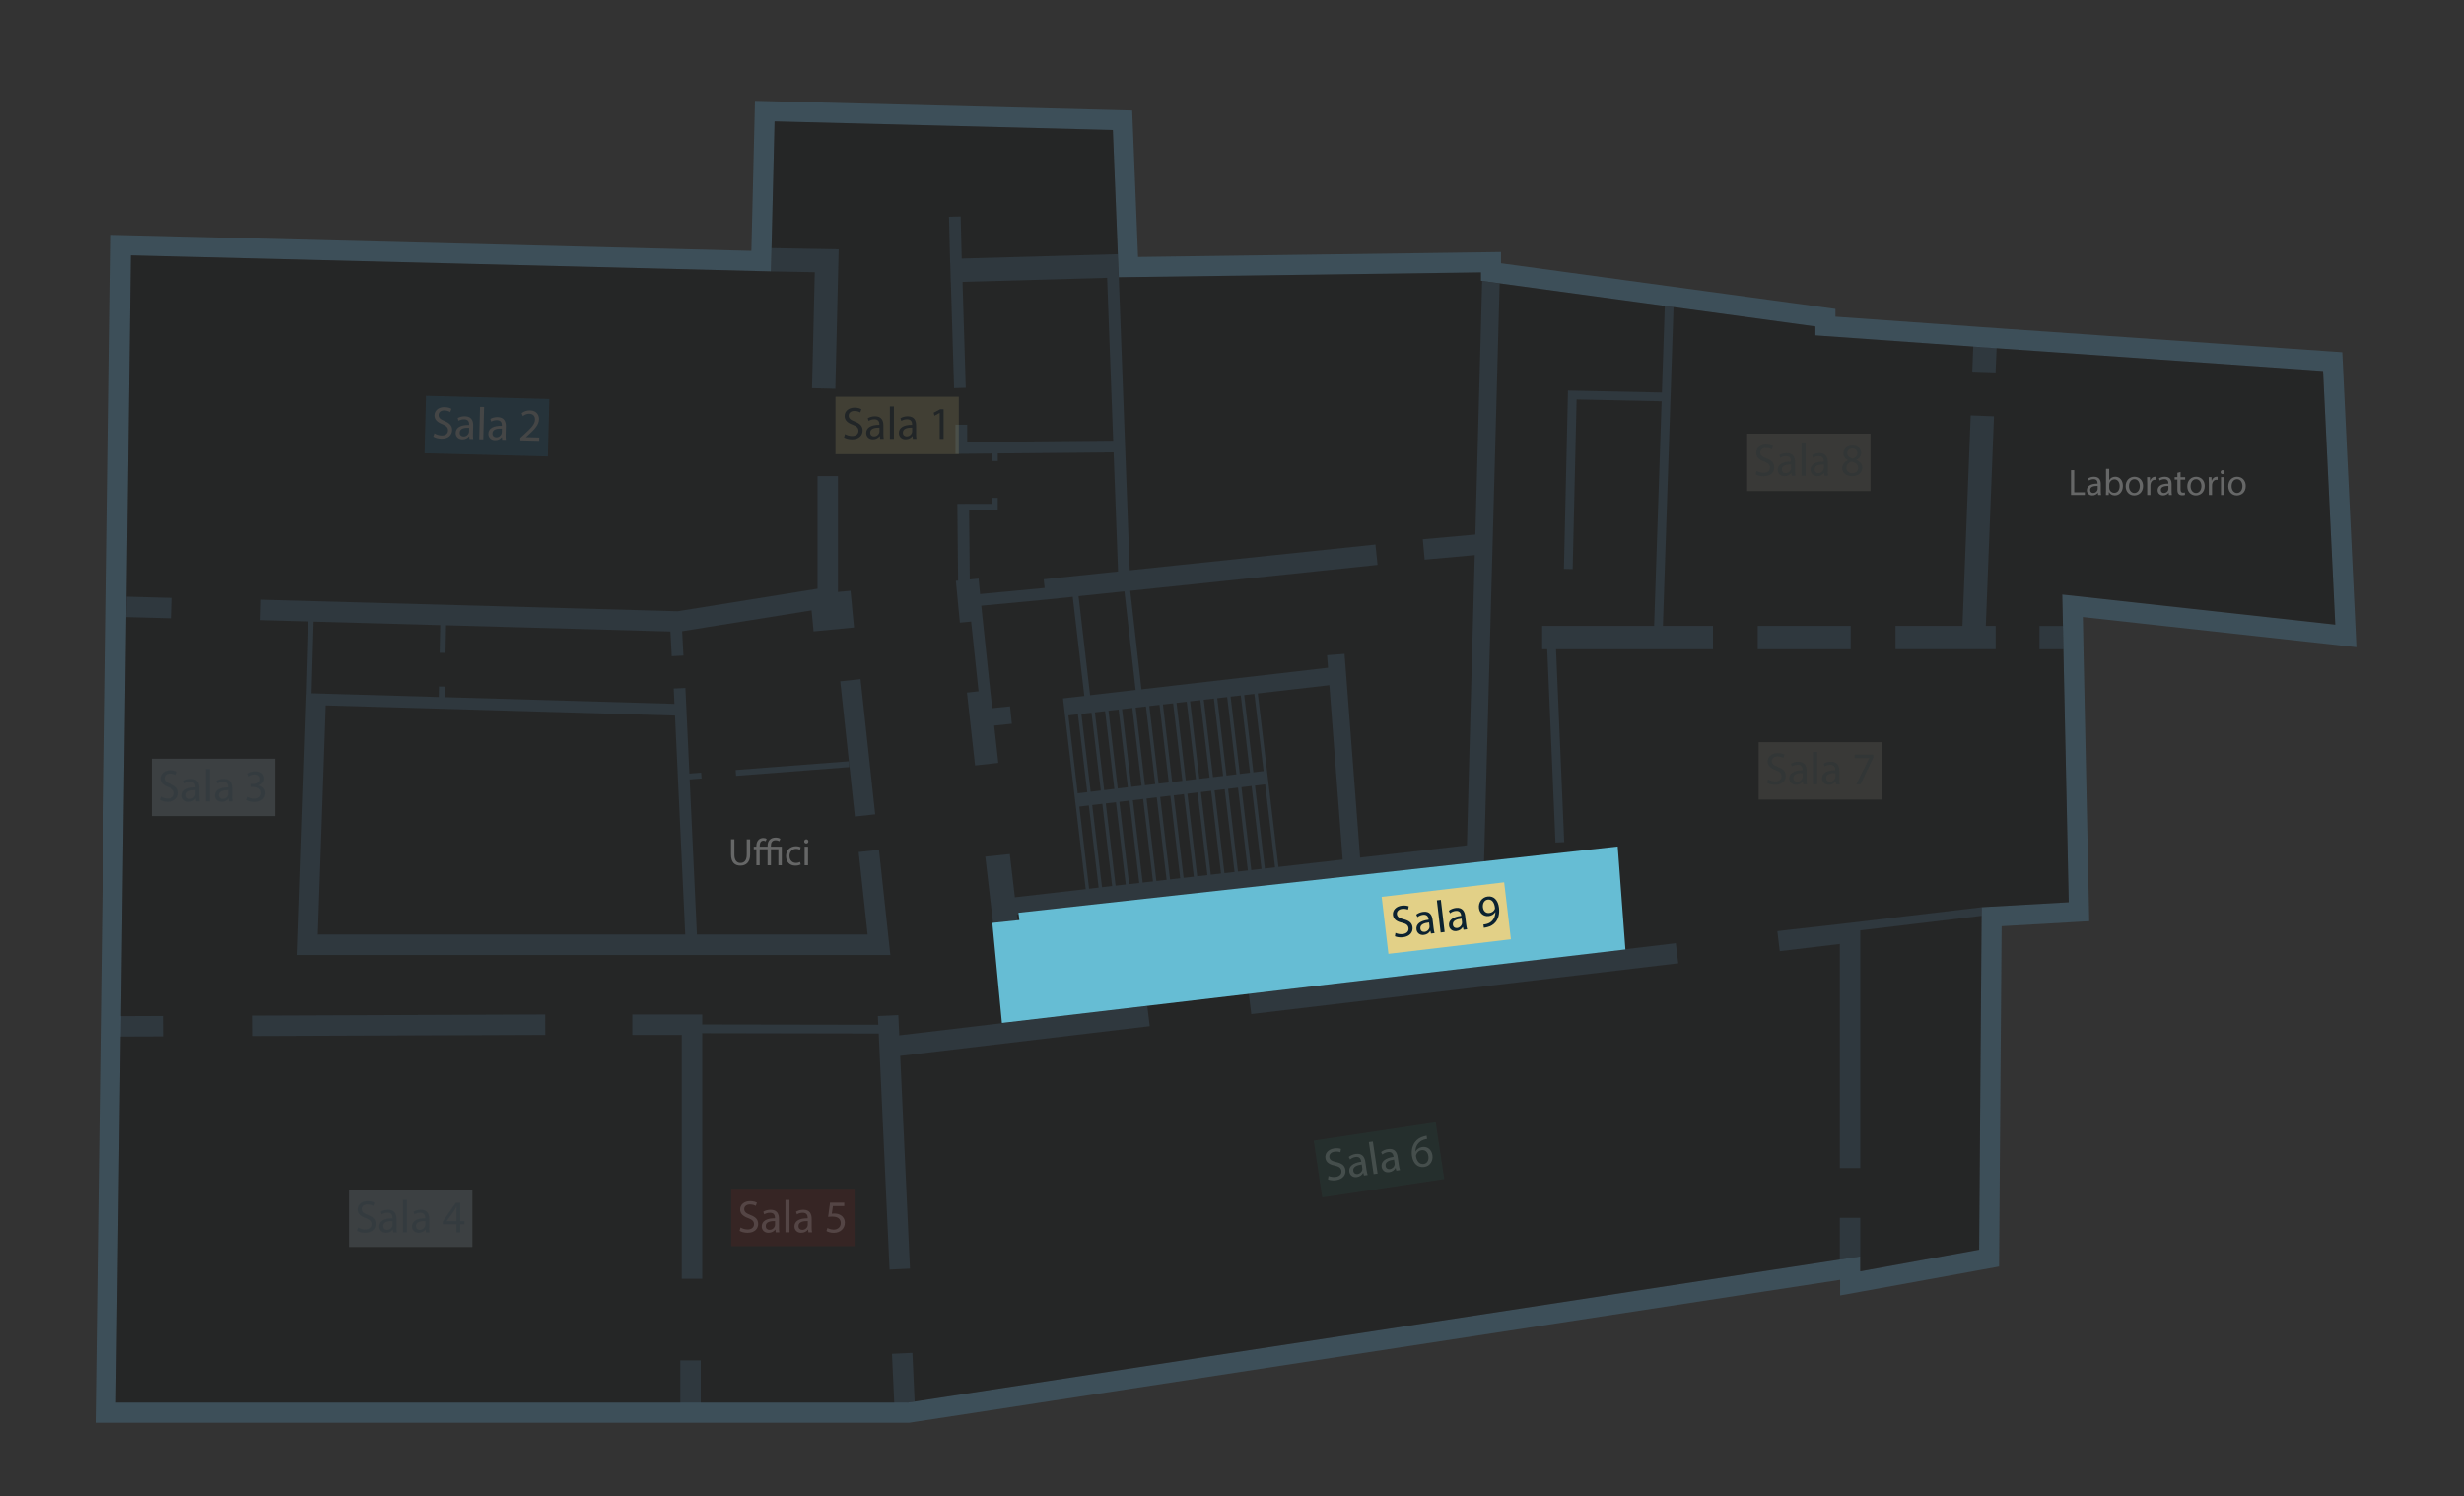 <svg xmlns="http://www.w3.org/2000/svg" viewBox="0 0 824.17 500.43"><rect x="0" y="0" width="824.17" height="500.43" fill="#333333" stroke="none"/><g><g id="e" data-name="Livello 1"><path d="M259.09,40.61l113.15,2.9,1.98,49.24,121.14-1.63v2.81l111.85,15.27v2.99l37.87,2.69,22.82,1.62,109.14,7.61,4.07,84.84-91.31-10.06.22,10.48.15,7.81,1.79,84.63-28.44,1.63-.68.04-.02,2.87-.83,111.69-39.77,7.24v-4.99l-6.84,1.04-308.97,47.43-2.78.43H38.79l4.95-383.77,214.14,5.37,1.2-50.2ZM252.53,33.72l-.16,6.73-1.04,43.47-207.41-5.19-6.8-.17-.09,6.8-4.96,383.77-.09,6.8h272.16l.51-.08,2.78-.43,308.07-47.29v5.22l7.92-1.44,39.77-7.24,5.47-1,.04-5.57.81-108.27,22.84-1.31,6.47-.37-.14-6.48-1.79-84.63-.15-7.8-.06-2.83,83.69,9.22,7.82.86-.37-7.86-4.07-84.84-.29-5.96-5.96-.41-109.14-7.61-22.81-1.62-31.63-2.25v-2.6l-5.81-.8-106.05-14.47v-3.76l-6.8.1-114.6,1.55-1.71-42.7-.25-6.29-6.29-.16-113.17-2.91-6.73-.17Z" fill="#456274" opacity=".6" stroke-width="0"></path><g opacity=".3"><path d="M690.18,217.19l1.79,84.63-28.44,1.63-.68.04-.02,2.87-.83,111.69-39.77,7.24v-4.99l-6.84,1.04-308.98,47.43-2.78.43H38.79l4.95-383.77,214.14,5.36,1.2-50.19,113.15,2.9,1.98,49.24,121.15-1.63v2.81l111.85,15.27v2.99l37.87,2.69,22.81,1.62,109.14,7.61,4.08,84.84-91.31-10.07.23,10.49.15,7.81Z" fill="#040607" stroke-width="0"></path></g><path d="M619.04,209.37h-31.1v7.81h31.1v-7.81Z" fill="#466377" opacity=".3" stroke-width="0"></path><path d="M245.64,280.77v5.13c0,1.94.86,2.77,2.02,2.77,1.29,0,2.11-.85,2.11-2.77v-5.13h1.14v5.05c0,2.66-1.4,3.75-3.28,3.75-1.78,0-3.11-1.01-3.11-3.71v-5.11h1.14-.01Z" fill="#fff" opacity=".3" stroke-width="0"></path><path d="M260.68,281.41c-.29-.18-.75-.33-1.26-.33-1.19,0-1.56.84-1.56,1.83v.31h3.63v6.22h-1.14v-5.36h-2.48v5.36h-1.14v-5.36h-2.63v5.36h-1.11v-5.36h-.87v-.86h.87v-.23c0-.78.21-1.54.75-2.07.36-.37.9-.61,1.6-.61.43,0,.86.15,1.09.28l-.31.84c-.2-.1-.49-.22-.78-.22-.35,0-.62.13-.81.33-.31.33-.41.9-.41,1.44v.24h2.63v-.33c0-1.64.98-2.71,2.72-2.71.56,0,1.21.17,1.54.4l-.33.85h.02Z" fill="#fff" opacity=".3" stroke-width="0"></path><path d="M267.81,289.21c-.3.15-.95.36-1.79.36-1.87,0-3.1-1.27-3.1-3.18s1.31-3.31,3.34-3.31c.67,0,1.26.17,1.57.32l-.25.87c-.28-.15-.7-.3-1.31-.3-1.42,0-2.2,1.06-2.2,2.35,0,1.43.93,2.33,2.16,2.33.64,0,1.07-.17,1.39-.31l.19.85h0Z" fill="#fff" opacity=".3" stroke-width="0"></path><path d="M270.39,281.47c.01.39-.28.69-.72.69-.4,0-.68-.31-.68-.69s.3-.71.71-.71.69.31.69.71ZM269.13,289.44v-6.22h1.14v6.22h-1.14Z" fill="#fff" opacity=".3" stroke-width="0"></path><path d="M692.73,157.27h1.07v7.4h3.55v.9h-4.62v-8.3Z" fill="#fff" opacity=".3" stroke-width="0"></path><path d="M701.8,165.57l-.09-.75h-.03c-.33.47-.97.89-1.83.89-1.21,0-1.83-.85-1.83-1.72,0-1.44,1.29-2.23,3.58-2.22v-.12c0-.49-.13-1.37-1.35-1.37-.55,0-1.13.18-1.55.44l-.24-.71c.49-.32,1.21-.53,1.96-.53,1.83,0,2.26,1.24,2.26,2.44v2.23c0,.52.02,1.02.1,1.43h-.99ZM701.64,162.53c-1.19-.02-2.53.19-2.53,1.34,0,.7.46,1.03,1.02,1.03.78,0,1.26-.49,1.44-1,.03-.11.07-.23.07-.34v-1.03Z" fill="#fff" opacity=".3" stroke-width="0"></path><path d="M704.39,165.57c.02-.41.04-1.01.04-1.54v-7.2h1.07v3.74h.02c.39-.66,1.07-1.1,2.03-1.1,1.47,0,2.53,1.23,2.52,3.05,0,2.13-1.34,3.19-2.67,3.19-.86,0-1.55-.33-1.99-1.12h-.03l-.04.99h-.95ZM705.51,163.19c0,.13.02.27.04.4.21.75.84,1.26,1.63,1.26,1.13,0,1.81-.92,1.81-2.29,0-1.2-.62-2.22-1.77-2.22-.74,0-1.43.51-1.65,1.33-.02.12-.07.27-.07.44v1.07h0Z" fill="#fff" opacity=".3" stroke-width="0"></path><path d="M716.83,162.55c0,2.2-1.53,3.17-2.97,3.17-1.62,0-2.86-1.19-2.86-3.07,0-1.99,1.31-3.17,2.96-3.17s2.87,1.24,2.87,3.07ZM712.11,162.61c0,1.31.75,2.29,1.81,2.29s1.81-.97,1.81-2.32c0-1.01-.5-2.29-1.78-2.29s-1.84,1.19-1.84,2.32h-.01Z" fill="#fff" opacity=".3" stroke-width="0"></path><path d="M718.2,161.47c0-.7-.01-1.31-.04-1.86h.95l.03,1.17h.04c.28-.8.92-1.31,1.65-1.31.12,0,.21.01.31.03v1.02c-.11-.02-.22-.03-.37-.03-.76,0-1.31.58-1.45,1.4-.02.14-.04.32-.04.51v3.18h-1.07v-4.1Z" fill="#fff" opacity=".3" stroke-width="0"></path><path d="M725.47,165.57l-.09-.75h-.03c-.33.47-.97.89-1.83.89-1.21,0-1.83-.85-1.83-1.72,0-1.44,1.29-2.23,3.59-2.22v-.12c0-.49-.13-1.37-1.35-1.37-.55,0-1.13.18-1.55.44l-.24-.71c.49-.32,1.21-.53,1.96-.53,1.83,0,2.26,1.24,2.26,2.44v2.23c0,.52.02,1.02.1,1.43h-.99ZM725.3,162.53c-1.19-.02-2.53.19-2.53,1.34,0,.7.46,1.03,1.02,1.03.78,0,1.26-.49,1.44-1,.03-.11.06-.23.06-.34v-1.03Z" fill="#fff" opacity=".3" stroke-width="0"></path><path d="M729.36,157.9v1.72h1.55v.82h-1.55v3.21c0,.74.21,1.15.81,1.15.29,0,.5-.03.63-.08l.05.81c-.21.09-.54.14-.96.14-.51,0-.91-.16-1.17-.45-.31-.32-.42-.85-.42-1.55v-3.25h-.92v-.82h.92v-1.43l1.06-.29h0Z" fill="#fff" opacity=".3" stroke-width="0"></path><path d="M737.45,162.55c0,2.2-1.53,3.17-2.97,3.17-1.62,0-2.86-1.19-2.86-3.07,0-1.99,1.31-3.17,2.96-3.17s2.87,1.24,2.87,3.07ZM732.72,162.61c0,1.31.75,2.29,1.81,2.29s1.81-.97,1.81-2.32c0-1.01-.51-2.29-1.78-2.29s-1.84,1.19-1.84,2.32h-.01Z" fill="#fff" opacity=".3" stroke-width="0"></path><path d="M738.81,161.47c0-.7-.01-1.31-.04-1.86h.94l.03,1.17h.05c.27-.8.92-1.31,1.65-1.31.12,0,.21.01.31.03v1.02c-.11-.02-.22-.03-.37-.03-.76,0-1.31.58-1.45,1.4-.02.14-.04.32-.04.51v3.18h-1.07v-4.1Z" fill="#fff" opacity=".3" stroke-width="0"></path><path d="M744.09,157.94c.01.37-.26.66-.69.66-.38,0-.65-.3-.65-.66s.29-.68.68-.68.66.3.66.68ZM742.88,165.57v-5.96h1.09v5.96h-1.09Z" fill="#fff" opacity=".3" stroke-width="0"></path><path d="M751.16,162.55c0,2.2-1.53,3.17-2.97,3.17-1.62,0-2.86-1.19-2.86-3.07,0-1.99,1.31-3.17,2.96-3.17s2.87,1.24,2.87,3.07ZM746.43,162.61c0,1.31.75,2.29,1.81,2.29s1.81-.97,1.81-2.32c0-1.01-.51-2.29-1.78-2.29s-1.84,1.19-1.84,2.32h-.01Z" fill="#fff" opacity=".3" stroke-width="0"></path><path d="M182.37,339.36l-97.86.38.03,6.83,97.86-.38-.03-6.83Z" fill="#466377" opacity=".3" stroke-width="0"></path><path d="M690.18,217.19h-8v-7.81h7.85l.15,7.81Z" fill="#466377" opacity=".3" stroke-width="0"></path><path d="M572.97,209.37h-16.75l3.56-106.67-2.93-.41-.97,29.01-31.41-.66-1.36,59.66,2.93.07,1.31-56.74,28.44.6-2.51,75.14h-37.44v7.81h1.69l2.75,64.66,2.93-.12-2.74-64.54h52.5v-7.81Z" fill="#466377" opacity=".3" stroke-width="0"></path><path d="M279.42,130.04l-7.81-.19.92-38.79-14.64-.26.13-7.81,22.51.4-1.11,46.65Z" fill="#466377" opacity=".3" stroke-width="0"></path><path d="M622.23,407.37v12.93l-6.83,1.04v-13.97h6.83Z" fill="#466377" opacity=".3" stroke-width="0"></path><path d="M384.57,343.26l-.82-6.77-82.96,9.85-.31-6.77-6.84.32.14,2.91-58.9-.1v-3.33h-23.38v6.83h16.54v81.58h6.84v-82.15l59.04.11,3.62,78.96,6.83-.32-3.26-71.17,83.46-9.94Z" fill="#466377" opacity=".3" stroke-width="0"></path><path d="M560.54,315.52l-142.83,16.96.82,6.75,142.82-17-.81-6.71Z" fill="#466377" opacity=".3" stroke-width="0"></path><path d="M616.42,309l-18.33,2.06-3.59.43.8,6.69,20.1-2.4v74.97h6.83v-79.52l40.6-4.88.02-2.87-46.42,5.51Z" fill="#466377" opacity=".3" stroke-width="0"></path><path d="M54.47,339.86l-14.28.06.03,6.83,14.28-.05-.03-6.83Z" fill="#466377" opacity=".3" stroke-width="0"></path><path d="M42.38,199.6l-.19,6.83,15.24.41.19-6.83-15.24-.41Z" fill="#466377" opacity=".3" stroke-width="0"></path><path d="M666.95,139.25l-7.78-.29-2.76,70.4h-22.39v7.81h33.5v-7.81h-3.29l2.73-70.12Z" fill="#466377" opacity=".3" stroke-width="0"></path><path d="M667.84,116.41l-7.81-.61-.33,8.51,7.79.27.35-8.17Z" fill="#466377" opacity=".3" stroke-width="0"></path><path d="M234.39,455.07h-6.83v14.24h6.83v-14.24Z" fill="#466377" opacity=".3" stroke-width="0"></path><path d="M305.93,468.88l-2.78.43h-4.04l-.76-16.43,6.84-.32.75,16.32Z" fill="#466377" opacity=".3" stroke-width="0"></path><path d="M287.85,227.18l-6.8.74,4.9,45.23,6.79-.74-4.9-45.23Z" fill="#466377" opacity=".3" stroke-width="0"></path><path d="M283.89,254.66l-37.83,2.92.15,1.95,37.83-2.92-.15-1.95Z" fill="#466377" opacity=".3" stroke-width="0"></path><path d="M102.24,232.16l-3.01,87.3h198.58l-3.8-35.18-6.8.74,2.99,27.6h-57.09l-2.42-51.89,3.99-.31-.15-1.95-3.93.3-1.34-28.63-3.91.18.24,5.13-76.88-2.24.07-3.52-1.96-.04-.07,3.51-42.53-1.24.69-23.97,42.33,1.17-.19,9.24,1.96.04.19-9.23,75.05,2.08.44,8.26,3.91-.21-.43-8.15,43.29-6.96.67,7.02,13.53-1.3-1.17-12.29-4.21.4v-38.77h-6.83v37.69l-46.76,7.53-139.44-3.86-.19,6.83,15.91.44-.7,24.26h-.03ZM108.95,235.97l116.83,3.4,3.42,73.25h-122.88l2.64-76.65Z" fill="#466377" opacity=".3" stroke-width="0"></path><path d="M495.76,93.98l-2.28,84.83-17.57,1.58.61,6.82,16.76-1.52-2.62,97.09-35.72,4.1-5.21-68.15-5.85.45.33,4.19-62.41,7.22-3.75-32.96,82.73-8.67-.71-6.81-82.19,8.61-3.68-98.65h-.04l-.19-7.09-52.28,1.47-.36-14.07-3.9.11.39,15.5h.03l.17,6.39h.03l1.08,35.42,3.91-.12-1.08-35.42,48.36-1.36,2.03,54.47-48.83.46v-5.8h-3.92v9.74l12.19-.11v2.53h1.96v-2.55l38.74-.37,1.49,39.86-24.87,2.6.31,2.91-21.59,2.04-.49-5.17-2.95.29-.23-23.35h9.58v-3.97s-1.95,0-1.95,0v2.02h-7.65v-.02l-1.85.02h-.13l-1.93.02.25,25.67-.74.07,1.33,13.98,3.77-.35,2.48,23.32-3.88.43,2.72,24.38,7.77-.86-1.39-12.48,5.92-.61-.61-5.83-5.95.61-.68-6.08h0l-2.99-28.19,21.6-2.04h0s8.99-.93,8.99-.93l3.87,33.16-7.12.81.59,5.1,7,58.71-23.69,2.72-1.7-14.45-8.2.86,2.64,22.49,8.21-.86-.26-2.22,151.29-17.37,4.93.14,5.24-193.93-5.86-.81ZM419.57,232.12l3.08,25.82-3.41.41-3.08-25.83,3.41-.39ZM415.02,232.64l3.08,25.84-3.4.41-3.08-25.85,3.4-.39ZM410.47,233.17l3.08,25.86-3.31.4-3.09-25.87,3.31-.38ZM406.02,233.68l3.09,25.88-3.38.4-3.09-25.89,3.38-.39ZM401.49,234.21l3.09,25.89-3.42.41-3.09-25.91,3.42-.39ZM396.93,234.73l3.09,25.91-3.4.41-3.09-25.92,3.4-.39ZM392.39,235.26l3.09,25.93-3.41.41-3.09-25.94,3.41-.39ZM387.84,235.78l3.09,25.95-3.4.41-3.1-25.96,3.4-.39ZM383.29,236.31l3.1,25.97-3.42.41-3.1-25.98,3.42-.39ZM370.77,237.75l3.38-.39,3.1,26-3.38.4-3.1-26.02ZM372.73,263.91l-3.4.41-3.1-26.03,3.4-.39,3.1,26.02ZM375.3,237.23l3.44-.4,3.1,25.98-3.43.41-3.1-26ZM360.75,199.43l15.35-1.61,3.75,32.98-15.23,1.76-3.86-33.14ZM365.09,238.41l3.11,26.04-3.39.41-3.11-26.05,3.39-.39ZM360.55,238.94l3.11,26.06-3.18.38-3.11-26.07,3.18-.37ZM364.29,297.29l-3.27-27.46,3.18-.38,3.28,27.47-3.18.37ZM368.61,296.79l-3.28-27.48,3.39-.41,3.28,27.49-3.39.39ZM373.15,296.27l-3.28-27.5,3.4-.41,3.28,27.51-3.4.39ZM377.69,295.75l-3.28-27.52,3.38-.4,3.28,27.54-3.38.39ZM382.21,295.23l-3.28-27.54,3.43-.41,3.29,27.56-3.44.39ZM386.79,294.7l-3.29-27.56,3.42-.41,3.29,27.58-3.42.39ZM391.36,294.18l-3.29-27.58,3.4-.41,3.29,27.6-3.4.39ZM395.9,293.66l-3.29-27.6,3.41-.41,3.29,27.62-3.41.39ZM400.45,293.14l-3.29-27.63,3.4-.41,3.3,27.64-3.4.39ZM404.99,292.61l-3.3-27.65,3.42-.41,3.3,27.66-3.42.39ZM409.56,292.09l-3.3-27.67,3.38-.4,3.3,27.68-3.38.39ZM414.08,291.57l-3.3-27.69,3.31-.4,3.3,27.7-3.31.38ZM418.54,291.06l-3.3-27.71,3.4-.41,3.31,27.73-3.4.39ZM423.08,290.54l-3.31-27.73,3.41-.41,3.31,27.75-3.41.39ZM427.63,290.01l-6.92-58.03,23.94-2.77,4.46,58.33-21.48,2.47Z" fill="#466377" opacity=".3" stroke-width="0"></path><g opacity=".15"><path d="M320.71,132.72h-41.26v19.2h41.26v-19.2Z" fill="#e2d087" stroke-width="0"></path><path d="M282.61,145.18c.6.36,1.47.67,2.38.67,1.36,0,2.16-.72,2.16-1.75,0-.96-.55-1.51-1.93-2.04-1.68-.6-2.71-1.47-2.71-2.9,0-1.6,1.33-2.79,3.32-2.79,1.05,0,1.81.24,2.28.51l-.36,1.08c-.33-.18-1.02-.49-1.95-.49-1.41,0-1.93.84-1.93,1.54,0,.96.63,1.44,2.04,1.98,1.74.67,2.62,1.51,2.62,3.02,0,1.59-1.17,2.95-3.59,2.95-.99,0-2.07-.28-2.62-.66l.33-1.11h-.03Z" fill="#0c2230" stroke-width="0"></path><path d="M294.4,146.79l-.11-.93h-.05c-.4.58-1.2,1.09-2.26,1.09-1.5,0-2.26-1.05-2.26-2.11,0-1.78,1.59-2.75,4.43-2.74v-.15c0-.61-.17-1.71-1.68-1.71-.69,0-1.41.21-1.92.55l-.3-.88c.61-.39,1.5-.66,2.43-.66,2.26,0,2.8,1.54,2.8,3.02v2.76c0,.64.03,1.26.12,1.77h-1.21ZM294.2,143.04c-1.47-.03-3.13.22-3.13,1.66,0,.87.58,1.27,1.26,1.27.96,0,1.57-.61,1.78-1.23.05-.13.07-.28.07-.43v-1.27h.02Z" fill="#0c2230" stroke-width="0"></path><path d="M297.65,135.97h1.35v10.83h-1.35v-10.83Z" fill="#0c2230" stroke-width="0"></path><path d="M305.33,146.79l-.1-.93h-.05c-.4.58-1.2,1.09-2.26,1.09-1.5,0-2.26-1.05-2.26-2.11,0-1.78,1.59-2.75,4.43-2.74v-.15c0-.61-.17-1.71-1.68-1.71-.69,0-1.41.21-1.92.55l-.3-.88c.61-.39,1.5-.66,2.43-.66,2.26,0,2.8,1.54,2.8,3.02v2.76c0,.64.03,1.26.12,1.77h-1.21ZM305.13,143.04c-1.47-.03-3.13.22-3.13,1.66,0,.87.58,1.27,1.26,1.27.96,0,1.57-.61,1.78-1.23.05-.13.07-.28.07-.43v-1.27h.02Z" fill="#0c2230" stroke-width="0"></path><path d="M314.31,138.14h-.03l-1.72.93-.25-1.02,2.17-1.15h1.14v9.91h-1.3v-8.65h0Z" fill="#0c2230" stroke-width="0"></path></g><g opacity=".15"><path d="M183.74,133.48l-41.24-1.06-.49,19.19,41.24,1.06.49-19.19Z" fill="#3182b1" stroke-width="0"></path><path d="M145.3,144.94c.58.37,1.45.7,2.37.73,1.36.03,2.17-.66,2.19-1.69.03-.96-.51-1.53-1.89-2.1-1.66-.64-2.68-1.53-2.64-2.98.04-1.6,1.39-2.76,3.4-2.7,1.05.03,1.81.28,2.26.55l-.39,1.08c-.33-.19-1-.51-1.93-.54-1.41-.03-1.96.79-1.98,1.48-.03.96.58,1.45,1.99,2.04,1.72.72,2.58,1.57,2.55,3.08-.05,1.59-1.24,2.92-3.67,2.86-.99-.03-2.07-.34-2.61-.72l.36-1.11h-.01Z" fill="#fff" stroke-width="0"></path><path d="M157.03,146.86l-.09-.93h-.04c-.43.57-1.23,1.06-2.28,1.03-1.5-.04-2.23-1.11-2.2-2.17.04-1.78,1.65-2.71,4.51-2.64v-.15c.01-.61-.12-1.71-1.63-1.75-.69-.02-1.41.18-1.93.49l-.28-.9c.61-.37,1.51-.61,2.44-.6,2.26.06,2.77,1.62,2.73,3.08l-.07,2.76c-.01.64,0,1.26.07,1.77l-1.21-.03v.03ZM156.92,143.09c-1.47-.07-3.13.15-3.16,1.59-.03.87.54,1.29,1.23,1.32.96.03,1.59-.57,1.81-1.18.04-.13.09-.28.09-.42l.03-1.27v-.03Z" fill="#fff" stroke-width="0"></path><path d="M160.57,136.12l1.35.03-.28,10.81-1.35-.03.28-10.81Z" fill="#fff" stroke-width="0"></path><path d="M167.97,147.14l-.09-.93h-.05c-.43.57-1.23,1.06-2.28,1.03-1.5-.04-2.23-1.11-2.2-2.17.05-1.78,1.65-2.71,4.51-2.64v-.15c.01-.61-.12-1.71-1.63-1.75-.69-.01-1.41.18-1.93.49l-.28-.9c.61-.37,1.51-.61,2.44-.6,2.26.06,2.77,1.62,2.73,3.08l-.08,2.76c-.01.64,0,1.26.08,1.77l-1.21-.03v.03ZM167.87,143.37c-1.47-.07-3.13.15-3.16,1.59-.03.87.54,1.29,1.23,1.32.96.03,1.59-.57,1.81-1.18.04-.13.09-.28.09-.42l.03-1.27v-.03Z" fill="#fff" stroke-width="0"></path><path d="M174.04,147.29v-.82l1.09-.99c2.59-2.34,3.77-3.59,3.82-5.09.03-1-.43-1.95-1.92-1.99-.9-.03-1.66.42-2.13.78l-.41-.96c.7-.57,1.69-.96,2.83-.93,2.13.06,3,1.54,2.97,2.96-.05,1.83-1.41,3.28-3.55,5.23l-.81.72v.03l4.45.12-.03,1.11-6.32-.16Z" fill="#fff" stroke-width="0"></path></g><path d="M92.02,253.8h-41.26v19.2h41.26v-19.2Z" fill="#c1d5e8" opacity=".15" stroke-width="0"></path><path d="M53.76,266.47c.6.36,1.47.67,2.38.67,1.36,0,2.16-.72,2.16-1.75,0-.96-.55-1.51-1.93-2.04-1.68-.6-2.71-1.47-2.71-2.91,0-1.6,1.33-2.79,3.32-2.79,1.05,0,1.81.24,2.28.51l-.36,1.08c-.33-.18-1.02-.49-1.95-.49-1.41,0-1.93.84-1.93,1.54,0,.96.63,1.44,2.04,1.98,1.74.67,2.62,1.51,2.62,3.02,0,1.59-1.17,2.95-3.59,2.95-.99,0-2.07-.28-2.62-.66l.33-1.11h-.03Z" fill="#0c2230" opacity=".15" stroke-width="0"></path><path d="M65.54,268.08l-.1-.93h-.04c-.4.58-1.2,1.09-2.26,1.09-1.5,0-2.26-1.05-2.26-2.11,0-1.78,1.59-2.75,4.43-2.74v-.15c0-.61-.16-1.71-1.68-1.71-.69,0-1.41.21-1.92.55l-.3-.88c.61-.39,1.5-.66,2.43-.66,2.26,0,2.8,1.54,2.8,3.03v2.75c0,.64.03,1.26.12,1.77h-1.21ZM65.35,264.32c-1.47-.03-3.13.23-3.13,1.66,0,.87.58,1.27,1.26,1.27.96,0,1.57-.61,1.78-1.23.04-.14.07-.28.07-.43v-1.27h.01Z" fill="#0c2230" opacity=".15" stroke-width="0"></path><path d="M68.81,257.26h1.35v10.83h-1.35v-10.83Z" fill="#0c2230" opacity=".15" stroke-width="0"></path><path d="M76.47,268.08l-.1-.93h-.04c-.4.58-1.2,1.09-2.26,1.09-1.5,0-2.26-1.05-2.26-2.11,0-1.78,1.59-2.75,4.43-2.74v-.15c0-.61-.16-1.71-1.68-1.71-.69,0-1.41.21-1.92.55l-.3-.88c.61-.39,1.5-.66,2.43-.66,2.26,0,2.8,1.54,2.8,3.03v2.75c0,.64.03,1.26.12,1.77h-1.21ZM76.28,264.32c-1.47-.03-3.13.23-3.13,1.66,0,.87.58,1.27,1.26,1.27.96,0,1.57-.61,1.78-1.23.04-.14.07-.28.07-.43v-1.27h.01Z" fill="#0c2230" opacity=".15" stroke-width="0"></path><path d="M82.87,266.54c.37.24,1.26.63,2.2.63,1.72,0,2.26-1.09,2.25-1.92-.01-1.39-1.26-1.98-2.56-1.98h-.75v-1h.75c.97,0,2.22-.51,2.22-1.68,0-.79-.51-1.5-1.74-1.5-.79,0-1.56.34-1.98.66l-.34-.97c.52-.37,1.53-.76,2.59-.76,1.95,0,2.83,1.15,2.83,2.37,0,1.02-.61,1.89-1.83,2.34v.03c1.21.24,2.22,1.15,2.22,2.55,0,1.59-1.23,2.97-3.61,2.97-1.11,0-2.08-.34-2.58-.67l.36-1.03h-.03Z" fill="#0c2230" opacity=".15" stroke-width="0"></path><path d="M158.01,397.94h-41.26v19.2h41.26v-19.2Z" fill="#c1d5e8" opacity=".15" stroke-width="0"></path><path d="M119.73,410.61c.6.36,1.47.67,2.38.67,1.36,0,2.16-.72,2.16-1.75,0-.96-.55-1.51-1.93-2.04-1.68-.6-2.71-1.47-2.71-2.9,0-1.6,1.33-2.79,3.32-2.79,1.05,0,1.81.24,2.28.51l-.36,1.08c-.33-.18-1.02-.49-1.95-.49-1.41,0-1.93.84-1.93,1.54,0,.96.63,1.44,2.04,1.98,1.74.67,2.62,1.51,2.62,3.02,0,1.59-1.17,2.95-3.59,2.95-.99,0-2.07-.28-2.62-.66l.33-1.11-.03-.02Z" fill="#0c2230" opacity=".15" stroke-width="0"></path><path d="M131.52,412.23l-.1-.93h-.04c-.4.58-1.2,1.09-2.26,1.09-1.5,0-2.26-1.05-2.26-2.11,0-1.78,1.59-2.76,4.43-2.74v-.15c0-.61-.16-1.71-1.68-1.71-.69,0-1.41.21-1.92.55l-.3-.88c.61-.39,1.5-.66,2.43-.66,2.26,0,2.8,1.54,2.8,3.02v2.76c0,.64.03,1.26.12,1.77h-1.21v-.02ZM131.32,408.47c-1.47-.03-3.13.22-3.13,1.66,0,.87.58,1.27,1.26,1.27.96,0,1.57-.61,1.78-1.23.04-.13.07-.28.07-.43v-1.27h.01Z" fill="#0c2230" opacity=".15" stroke-width="0"></path><path d="M134.78,401.4h1.35v10.82h-1.35v-10.82Z" fill="#0c2230" opacity=".15" stroke-width="0"></path><path d="M142.46,412.23l-.1-.93h-.04c-.4.58-1.2,1.09-2.26,1.09-1.5,0-2.26-1.05-2.26-2.11,0-1.78,1.59-2.76,4.43-2.74v-.15c0-.61-.16-1.71-1.68-1.71-.69,0-1.41.21-1.92.55l-.3-.88c.61-.39,1.5-.66,2.43-.66,2.26,0,2.8,1.54,2.8,3.02v2.76c0,.64.03,1.26.12,1.77h-1.21v-.02ZM142.27,408.47c-1.47-.03-3.13.22-3.13,1.66,0,.87.58,1.27,1.26,1.27.96,0,1.57-.61,1.78-1.23.04-.13.07-.28.07-.43v-1.27h.01Z" fill="#0c2230" opacity=".15" stroke-width="0"></path><path d="M152.68,412.23v-2.7h-4.6v-.88l4.42-6.32h1.45v6.15h1.39v1.05h-1.39v2.7h-1.27ZM152.68,408.49v-3.31c0-.52.01-1.03.04-1.56h-.04c-.3.58-.55,1-.82,1.47l-2.43,3.37v.03h3.25Z" fill="#0c2230" opacity=".15" stroke-width="0"></path><path d="M285.85,397.67h-41.26v19.2h41.26v-19.2Z" fill="#99271b" opacity=".15" stroke-width="0"></path><path d="M247.67,410.61c.6.36,1.47.67,2.38.67,1.36,0,2.16-.72,2.16-1.75,0-.96-.55-1.51-1.93-2.04-1.68-.6-2.71-1.47-2.71-2.9,0-1.6,1.33-2.79,3.32-2.79,1.05,0,1.81.24,2.28.51l-.36,1.08c-.33-.18-1.02-.49-1.95-.49-1.41,0-1.93.84-1.93,1.54,0,.96.63,1.44,2.04,1.98,1.74.67,2.62,1.51,2.62,3.02,0,1.59-1.17,2.95-3.59,2.95-.99,0-2.07-.28-2.62-.66l.33-1.11-.03-.02Z" fill="#fff" opacity=".15" stroke-width="0"></path><path d="M259.46,412.23l-.1-.93h-.05c-.4.58-1.2,1.09-2.26,1.09-1.5,0-2.26-1.05-2.26-2.11,0-1.78,1.59-2.76,4.43-2.74v-.15c0-.61-.16-1.71-1.68-1.71-.69,0-1.41.21-1.92.55l-.3-.88c.61-.39,1.5-.66,2.43-.66,2.26,0,2.8,1.54,2.8,3.02v2.76c0,.64.03,1.26.12,1.77h-1.21v-.02ZM259.26,408.47c-1.47-.03-3.13.22-3.13,1.66,0,.87.58,1.27,1.26,1.27.96,0,1.57-.61,1.78-1.23.04-.13.07-.28.07-.43v-1.27h.01Z" fill="#fff" opacity=".15" stroke-width="0"></path><path d="M262.72,401.4h1.35v10.82h-1.35v-10.82Z" fill="#fff" opacity=".15" stroke-width="0"></path><path d="M270.41,412.23l-.11-.93h-.05c-.4.58-1.2,1.09-2.26,1.09-1.5,0-2.26-1.05-2.26-2.11,0-1.78,1.59-2.76,4.43-2.74v-.15c0-.61-.17-1.71-1.68-1.71-.69,0-1.41.21-1.92.55l-.3-.88c.61-.39,1.5-.66,2.43-.66,2.26,0,2.8,1.54,2.8,3.02v2.76c0,.64.03,1.26.12,1.77h-1.21v-.02ZM270.21,408.47c-1.47-.03-3.13.22-3.13,1.66,0,.87.58,1.27,1.26,1.27.96,0,1.57-.61,1.78-1.23.05-.13.07-.28.07-.43v-1.27h.02Z" fill="#fff" opacity=".15" stroke-width="0"></path><path d="M282.37,403.45h-3.77l-.37,2.55c.23-.03.43-.06.81-.06.76,0,1.53.16,2.13.54.78.45,1.42,1.3,1.42,2.55,0,1.93-1.54,3.38-3.68,3.38-1.08,0-1.99-.3-2.47-.61l.33-1.02c.41.24,1.21.55,2.11.55,1.26,0,2.35-.82,2.35-2.16s-.87-2.2-2.85-2.2c-.57,0-1,.06-1.38.1l.64-4.76h4.75v1.12h-.02Z" fill="#fff" opacity=".15" stroke-width="0"></path><path d="M480.22,375.43l-40.8,6.13,2.85,18.98,40.8-6.13-2.85-18.98Z" fill="#2a675c" opacity=".15" stroke-width="0"></path><path d="M444.35,393.39c.65.27,1.54.45,2.46.31,1.35-.19,2.02-1.03,1.87-2.05-.15-.94-.76-1.41-2.22-1.74-1.75-.34-2.91-1.05-3.12-2.47-.24-1.59.9-2.95,2.88-3.25,1.03-.15,1.83-.03,2.32.16l-.19,1.12c-.36-.14-1.08-.33-2.01-.19-1.39.21-1.8,1.12-1.69,1.81.14.94.82,1.32,2.32,1.66,1.81.4,2.82,1.11,3.04,2.59.24,1.57-.72,3.1-3.12,3.46-.97.15-2.1.01-2.7-.25l.17-1.15h-.02Z" fill="#fff" opacity=".15" stroke-width="0"></path><path d="M456.24,393.24l-.24-.9h-.05c-.31.64-1.03,1.27-2.07,1.42-1.48.22-2.38-.7-2.55-1.77-.27-1.77,1.15-2.97,3.98-3.37v-.15c-.12-.6-.43-1.66-1.93-1.44-.67.1-1.35.42-1.81.82l-.43-.82c.54-.48,1.38-.87,2.31-1,2.23-.33,2.99,1.11,3.22,2.56l.4,2.73c.09.63.23,1.24.39,1.74l-1.2.18h-.03ZM455.49,389.55c-1.45.18-3.05.69-2.84,2.11.14.85.76,1.18,1.44,1.08.94-.14,1.47-.84,1.59-1.48.03-.13.03-.3,0-.43l-.19-1.26h.01Z" fill="#fff" opacity=".15" stroke-width="0"></path><path d="M457.86,382.06l1.33-.19,1.6,10.71-1.33.19-1.6-10.71Z" fill="#fff" opacity=".15" stroke-width="0"></path><path d="M467.05,391.61l-.24-.9h-.05c-.31.65-1.03,1.27-2.07,1.42-1.48.23-2.38-.7-2.55-1.77-.27-1.77,1.15-2.96,3.98-3.37v-.15c-.12-.6-.43-1.66-1.93-1.44-.67.11-1.35.42-1.81.82l-.43-.82c.54-.48,1.38-.87,2.31-1,2.23-.33,2.99,1.11,3.22,2.56l.4,2.73c.09.63.23,1.24.39,1.74l-1.2.18h-.03ZM466.3,387.91c-1.45.18-3.06.69-2.85,2.11.14.85.76,1.18,1.44,1.08.94-.15,1.47-.84,1.59-1.48.03-.15.03-.3,0-.43l-.19-1.26.02-.02Z" fill="#fff" opacity=".15" stroke-width="0"></path><path d="M477.31,381.01c-.27.03-.61.09-.99.21-2.02.66-2.9,2.35-2.88,4h.05c.37-.69,1.11-1.33,2.2-1.5,1.74-.25,3.15.81,3.43,2.72.27,1.8-.7,3.64-2.74,3.94-2.1.31-3.71-1.11-4.09-3.65-.28-1.93.18-3.55,1-4.67.69-.91,1.71-1.59,2.92-1.92.39-.12.72-.18.96-.23l.16,1.09h-.03ZM477.77,386.72c-.21-1.41-1.14-2.13-2.35-1.95-.79.12-1.47.73-1.72,1.5-.08.16-.11.37-.06.61.27,1.6,1.18,2.68,2.58,2.49,1.14-.16,1.77-1.24,1.56-2.64h0Z" fill="#fff" opacity=".15" stroke-width="0"></path><path d="M629.51,248.28h-41.26v19.2h41.26v-19.2Z" fill="#b0a89b" opacity=".15" stroke-width="0"></path><path d="M591.4,260.74c.6.36,1.47.67,2.38.67,1.36,0,2.14-.72,2.14-1.75,0-.96-.55-1.51-1.93-2.04-1.68-.6-2.71-1.47-2.71-2.91,0-1.6,1.32-2.78,3.32-2.78,1.05,0,1.81.24,2.28.51l-.36,1.08c-.33-.18-1.02-.49-1.95-.49-1.41,0-1.93.84-1.93,1.54,0,.96.63,1.44,2.04,1.98,1.74.67,2.62,1.51,2.62,3.02,0,1.59-1.17,2.95-3.59,2.95-.99,0-2.07-.28-2.62-.66l.33-1.11h-.02Z" fill="#0c2230" opacity=".15" stroke-width="0"></path><path d="M603.18,262.36l-.1-.93h-.05c-.42.58-1.2,1.09-2.26,1.09-1.5,0-2.26-1.05-2.26-2.11,0-1.78,1.59-2.75,4.43-2.74v-.15c0-.61-.17-1.71-1.68-1.71-.69,0-1.41.21-1.92.55l-.3-.88c.61-.39,1.5-.66,2.43-.66,2.26,0,2.8,1.54,2.8,3.03v2.75c0,.64.03,1.26.12,1.77h-1.21ZM602.99,258.6c-1.47-.03-3.13.23-3.13,1.66,0,.87.58,1.27,1.26,1.27.96,0,1.57-.61,1.78-1.23.05-.14.07-.28.07-.43v-1.27h.02Z" fill="#0c2230" opacity=".15" stroke-width="0"></path><path d="M606.45,251.53h1.35v10.83h-1.35v-10.83Z" fill="#0c2230" opacity=".15" stroke-width="0"></path><path d="M614.13,262.36l-.1-.93h-.05c-.42.58-1.2,1.09-2.26,1.09-1.5,0-2.26-1.05-2.26-2.11,0-1.78,1.59-2.75,4.43-2.74v-.15c0-.61-.17-1.71-1.68-1.71-.69,0-1.41.21-1.92.55l-.3-.88c.61-.39,1.5-.66,2.43-.66,2.26,0,2.8,1.54,2.8,3.03v2.75c0,.64.03,1.26.12,1.77h-1.21ZM613.94,258.6c-1.47-.03-3.13.23-3.13,1.66,0,.87.58,1.27,1.26,1.27.96,0,1.57-.61,1.78-1.23.05-.14.07-.28.07-.43v-1.27h.01Z" fill="#0c2230" opacity=".15" stroke-width="0"></path><path d="M626.62,252.46v.88l-4.31,9.03h-1.39l4.3-8.76v-.03h-4.85v-1.11h6.26Z" fill="#0c2230" opacity=".15" stroke-width="0"></path><path d="M625.65,145.05h-41.26v19.2h41.26v-19.2Z" fill="#b0a89b" opacity=".15" stroke-width="0"></path><path d="M587.54,157.51c.6.36,1.47.67,2.38.67,1.36,0,2.14-.72,2.14-1.75,0-.96-.55-1.51-1.93-2.04-1.68-.6-2.71-1.47-2.71-2.9,0-1.6,1.32-2.78,3.32-2.78,1.05,0,1.81.24,2.28.51l-.36,1.08c-.33-.18-1.02-.49-1.95-.49-1.41,0-1.93.84-1.93,1.54,0,.96.63,1.44,2.04,1.98,1.74.67,2.62,1.51,2.62,3.02,0,1.59-1.17,2.95-3.59,2.95-.99,0-2.07-.28-2.62-.66l.33-1.11h-.01Z" fill="#0c2230" opacity=".15" stroke-width="0"></path><path d="M599.32,159.11l-.1-.93h-.05c-.42.58-1.2,1.09-2.26,1.09-1.5,0-2.26-1.05-2.26-2.11,0-1.78,1.59-2.76,4.43-2.74v-.15c0-.61-.17-1.71-1.68-1.71-.69,0-1.41.21-1.92.55l-.3-.88c.61-.39,1.5-.66,2.43-.66,2.26,0,2.8,1.54,2.8,3.02v2.76c0,.64.03,1.26.12,1.77h-1.21ZM599.13,155.35c-1.47-.03-3.13.22-3.13,1.66,0,.87.58,1.27,1.26,1.27.96,0,1.57-.61,1.78-1.23.05-.13.07-.28.07-.43v-1.27h.02Z" fill="#0c2230" opacity=".15" stroke-width="0"></path><path d="M602.59,148.3h1.35v10.83h-1.35v-10.83Z" fill="#0c2230" opacity=".15" stroke-width="0"></path><path d="M610.27,159.11l-.1-.93h-.05c-.42.58-1.2,1.09-2.26,1.09-1.5,0-2.26-1.05-2.26-2.11,0-1.78,1.59-2.75,4.43-2.74v-.15c0-.61-.16-1.71-1.68-1.71-.69,0-1.41.21-1.92.55l-.3-.88c.61-.39,1.5-.66,2.43-.66,2.26,0,2.8,1.54,2.8,3.02v2.76c0,.64.03,1.26.12,1.77h-1.21ZM610.07,155.35c-1.47-.03-3.13.22-3.13,1.66,0,.87.58,1.27,1.26,1.27.96,0,1.57-.61,1.78-1.23.05-.13.07-.28.07-.43v-1.27h.01Z" fill="#0c2230" opacity=".15" stroke-width="0"></path><path d="M616.21,156.61c0-1.24.75-2.13,1.96-2.65v-.04c-1.11-.52-1.59-1.38-1.59-2.23,0-1.57,1.33-2.64,3.07-2.64,1.92,0,2.88,1.2,2.88,2.44,0,.84-.42,1.74-1.63,2.32v.04c1.23.49,1.99,1.36,1.99,2.56,0,1.72-1.48,2.87-3.37,2.87-2.07,0-3.32-1.23-3.32-2.68h.01ZM621.55,156.55c0-1.2-.84-1.78-2.19-2.16-1.15.33-1.78,1.09-1.78,2.04-.05,1,.72,1.89,1.98,1.89s1.98-.75,1.98-1.77h.02ZM617.86,151.6c0,.99.75,1.53,1.89,1.83.85-.28,1.51-.9,1.51-1.8,0-.79-.48-1.62-1.68-1.62-1.11,0-1.72.73-1.72,1.59Z" fill="#0c2230" opacity=".15" stroke-width="0"></path><polygon points="541.1 283.17 543.67 317.6 335.13 342.19 331.92 308.73 340.97 307.77 340.67 305.33 541.1 283.17" fill="#66bdd4" stroke-width="0"></polygon><path d="M503.12,295.15l-40.97,4.86,2.26,19.06,40.97-4.86-2.26-19.06Z" fill="#e2d087" stroke-width="0"></path><path d="M466.76,312.08c.63.3,1.53.49,2.44.39,1.35-.17,2.05-.96,1.93-1.99-.12-.96-.72-1.44-2.17-1.8-1.74-.39-2.86-1.14-3.04-2.57-.19-1.59.99-2.92,2.97-3.16,1.05-.12,1.83.03,2.32.22l-.24,1.12c-.36-.14-1.08-.36-1.99-.25-1.39.16-1.83,1.06-1.74,1.75.12.96.79,1.35,2.26,1.72,1.81.46,2.79,1.18,2.97,2.68.18,1.57-.81,3.07-3.22,3.35-.99.12-2.1-.05-2.68-.34l.19-1.14v.02Z" fill="#0c2230" stroke-width="0"></path><path d="M478.65,312.3l-.21-.91h-.05c-.34.63-1.06,1.24-2.11,1.36-1.48.18-2.37-.78-2.49-1.84-.21-1.77,1.24-2.92,4.07-3.25v-.15c-.09-.6-.39-1.68-1.89-1.5-.69.08-1.36.37-1.84.78l-.41-.84c.55-.46,1.41-.82,2.32-.94,2.25-.27,2.96,1.2,3.14,2.66l.33,2.74c.07.63.18,1.26.33,1.74l-1.21.15ZM478,308.59c-1.45.13-3.07.6-2.91,2.02.1.87.73,1.2,1.41,1.12.96-.12,1.48-.79,1.63-1.44.03-.15.05-.3.03-.43l-.15-1.27h-.01Z" fill="#0c2230" stroke-width="0"></path><path d="M480.61,301.18l1.33-.16,1.27,10.75-1.33.17-1.27-10.75Z" fill="#0c2230" stroke-width="0"></path><path d="M489.52,311.01l-.21-.91h-.04c-.34.63-1.06,1.24-2.11,1.36-1.48.18-2.37-.78-2.49-1.84-.21-1.77,1.24-2.92,4.07-3.25v-.15c-.09-.6-.39-1.68-1.89-1.5-.69.07-1.36.37-1.84.78l-.4-.84c.55-.46,1.41-.82,2.32-.94,2.25-.27,2.96,1.2,3.14,2.67l.33,2.74c.07.63.18,1.26.33,1.74l-1.21.15ZM488.87,307.3c-1.45.14-3.07.6-2.91,2.02.1.87.73,1.2,1.41,1.12.96-.12,1.48-.79,1.63-1.44.03-.14.05-.3.03-.43l-.15-1.27h-.01Z" fill="#0c2230" stroke-width="0"></path><path d="M496.2,309.26c.3,0,.63-.07,1.06-.18.76-.19,1.45-.6,1.95-1.2.58-.67.94-1.59.99-2.77h-.05c-.46.73-1.21,1.23-2.19,1.33-1.77.21-3.07-.99-3.26-2.66-.22-1.86.93-3.65,2.95-3.89,2.01-.24,3.44,1.24,3.74,3.76.26,2.17-.28,3.76-1.15,4.82-.67.84-1.66,1.41-2.71,1.66-.48.14-.9.19-1.21.23l-.13-1.09h.01ZM496.02,303.54c.15,1.23.99,2.01,2.14,1.86.9-.11,1.54-.63,1.81-1.26.06-.14.09-.28.06-.49-.19-1.68-.97-2.89-2.37-2.73-1.14.14-1.81,1.23-1.65,2.62Z" fill="#0c2230" stroke-width="0"></path></g></g></svg>